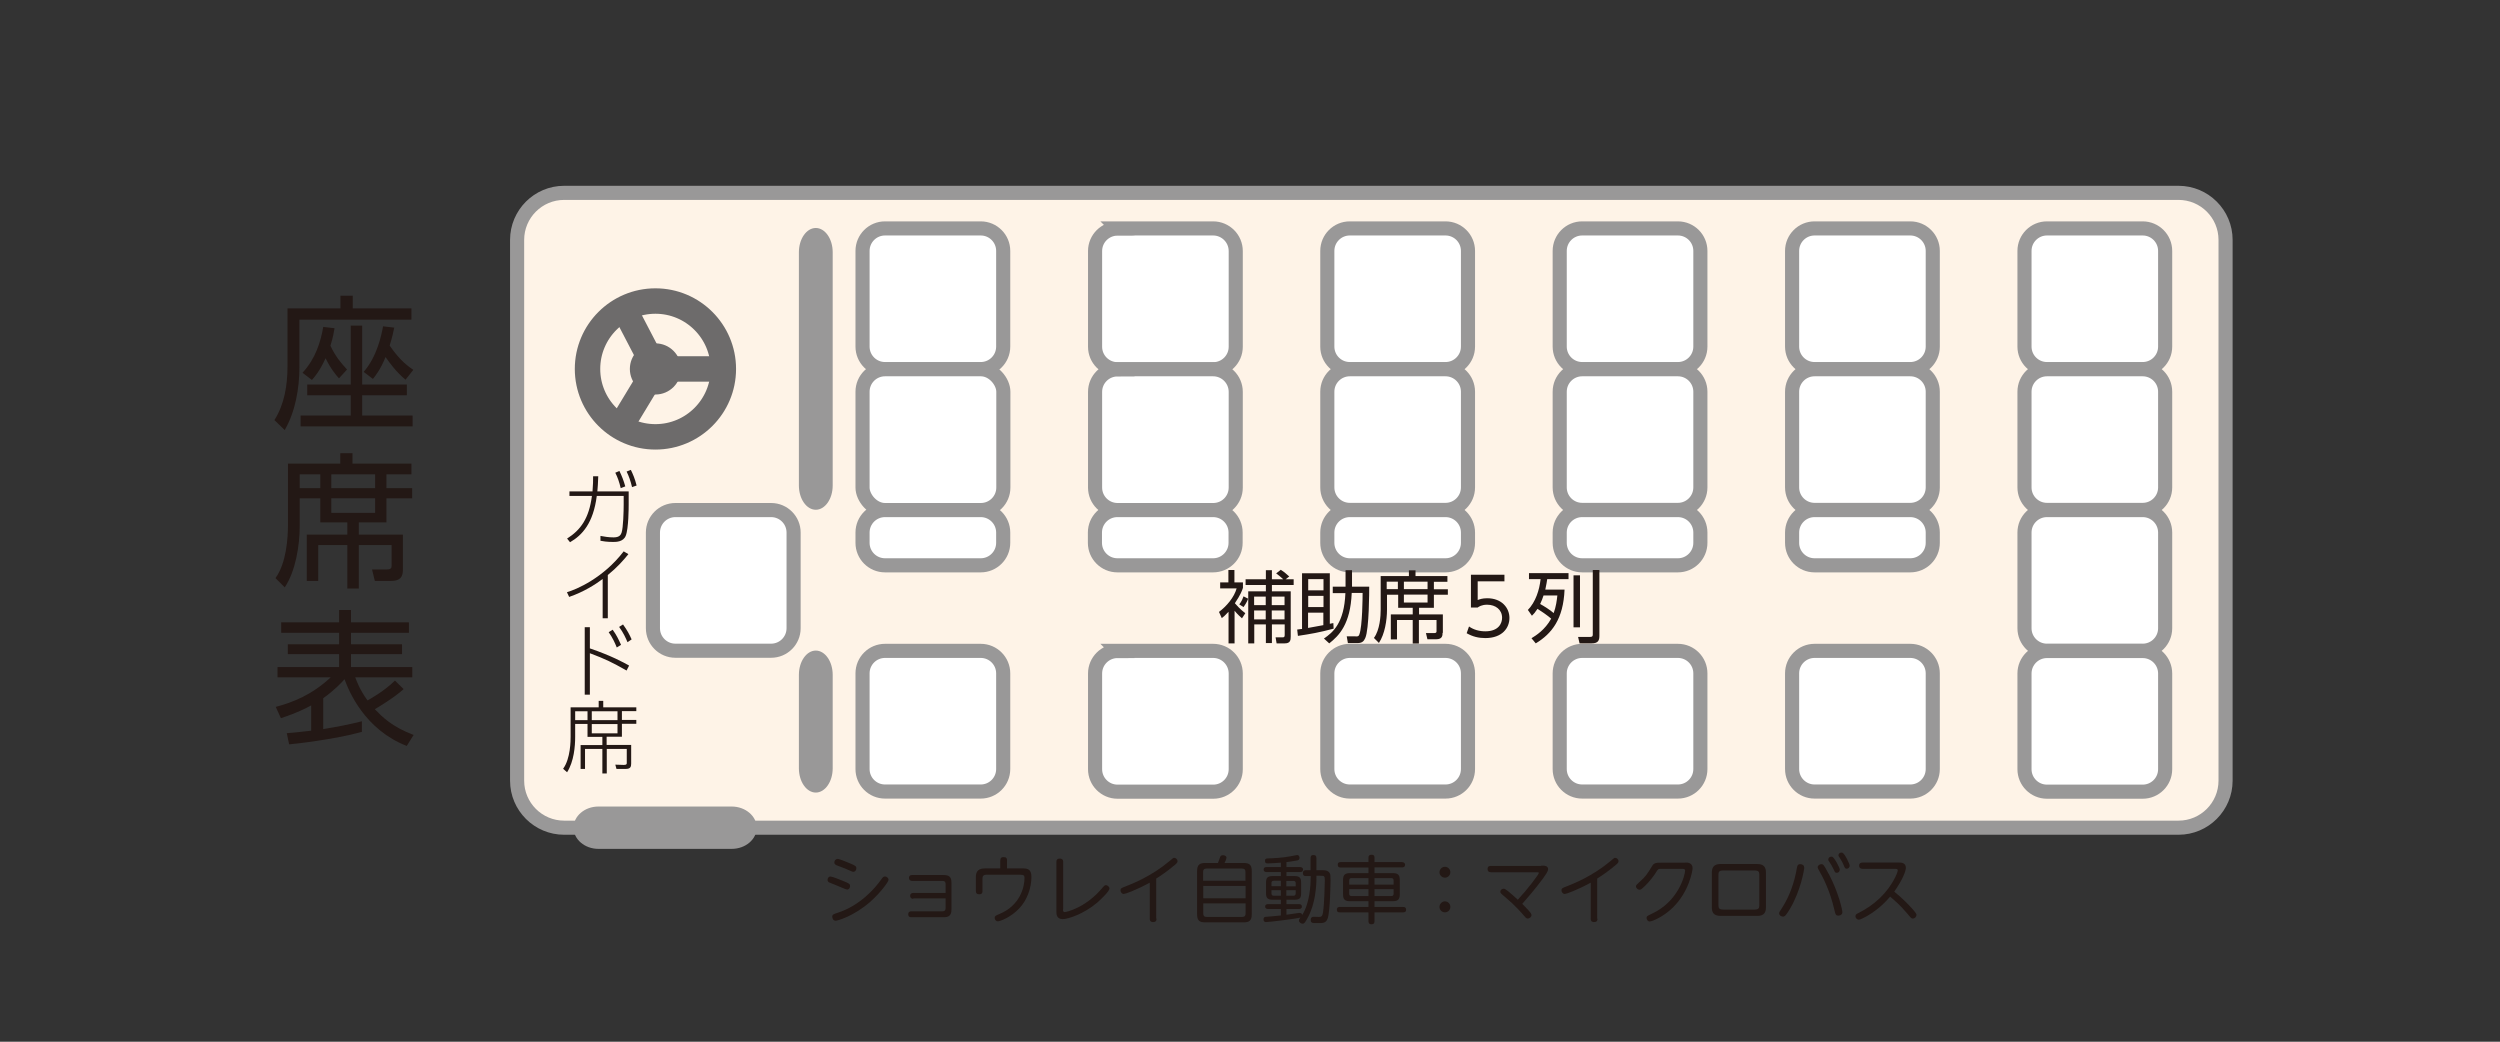 <?xml version="1.0" encoding="UTF-8"?>
<svg id="_レイヤー_1" data-name="レイヤー_1" xmlns="http://www.w3.org/2000/svg" version="1.1" viewBox="0 0 170.08 70.87">
  <rect x="0" y="0" width="170.08" height="70.87" fill="#333333" stroke="none"/>
  <!-- Generator: Adobe Illustrator 29.5.1, SVG Export Plug-In . SVG Version: 2.1.0 Build 141)  -->
  <defs>
    <style>
      .st0 {
        fill: none;
        stroke: #6d6b6b;
        stroke-width: 1.73px;
      }

      .st0, .st1, .st2 {
        stroke-miterlimit: 10;
      }

      .st1 {
        fill: #fff;
      }

      .st1, .st2 {
        stroke: #999898;
        stroke-width: .96px;
      }

      .st3 {
        fill: #231815;
      }

      .st4 {
        fill: #6d6b6b;
      }

      .st5 {
        fill: #999898;
      }

      .st2 {
        fill: #fef3e7;
      }
    </style>
  </defs>
  <g>
    <g>
      <path class="st3" d="M24,20.12v.86h3.99v.77h-7.62v3.22c0,1.47-.28,3.04-1,4.29l-.7-.68c.69-1.09.89-2.4.89-3.67v-3.93h3.6v-.86h.83ZM24.64,22.15v4.01h3.04v.73h-3.04v1.38h3.43v.74h-7.62v-.74h3.41v-1.38h-2.96v-.73h2.96v-4.01h.78ZM23.06,25.74c-.17-.19-.56-.64-.91-1.37-.39.86-.72,1.24-.93,1.48l-.64-.49c.9-.97,1.24-2.13,1.41-3.12l.77.09c-.05.28-.1.62-.28,1.19.34.72.67,1.12,1.13,1.62l-.55.6ZM27.6,25.84c-.58-.46-1.13-1.19-1.37-1.55-.35.86-.67,1.25-.86,1.49l-.63-.48c.91-1.04,1.21-2.49,1.32-3.1l.76.09c-.06.3-.13.64-.31,1.22.72,1.06,1.34,1.47,1.61,1.65l-.53.67Z"/>
      <path class="st3" d="M27.41,38.71c0,.3,0,.81-.78.81h-1.13l-.19-.78h1.03c.24,0,.3-.1.3-.23v-1.43h-2.23v2.96h-.78v-2.96h-1.98v2.44h-.78v-3.15h2.76v-.83h-1.84v-1.64h-1.4v1.87c0,1.35-.28,3.09-1.02,4.19l-.63-.63c.75-1.02.85-2.78.85-3.58v-4.21h3.56v-.71h.83v.71h4.01v.73h-1.7v.94h1.75v.69h-1.75v1.64h-1.88v.83h3v2.33ZM21.79,32.27h-1.4v.94h1.4v-.94ZM25.52,32.27h-2.98v.94h2.98v-.94ZM25.52,33.9h-2.98v.99h2.98v-.99Z"/>
      <path class="st3" d="M27.7,50.76c-2.9-1.12-3.97-3.75-4.26-4.55-.2.22-.65.72-1.45,1.29v2.1c.88-.14,1.76-.31,2.63-.53v.72c-1.84.52-4.67.83-4.95.85l-.16-.76c.39-.03.73-.06,1.66-.17v-1.72c-.35.19-.91.49-2.06.87l-.35-.77c1.17-.31,2.45-.81,3.74-2.01h-3.62v-.7h4.19v-.88h-3.49v-.67h3.49v-.78h-3.94v-.71h3.94v-.84h.81v.84h3.94v.71h-3.94v.78h3.47v.67h-3.47v.88h4.17v.7h-3.88c.09.25.3.83.83,1.57.17-.09,1.13-.62,1.87-1.35l.59.58c-.66.6-1.73,1.23-1.96,1.37.53.54,1.15,1.18,2.64,1.75l-.47.75Z"/>
    </g>
    <g>
      <path class="st2" d="M38.38,13.12h109.83c1.76,0,3.2,1.43,3.2,3.2v36.79c0,1.76-1.43,3.2-3.2,3.2H38.38c-1.76,0-3.2-1.43-3.2-3.2V16.32c0-1.76,1.43-3.2,3.2-3.2Z"/>
      <path class="st5" d="M39.02,56.31c0-.79.76-1.44,1.69-1.44h9.07c.93,0,1.7.65,1.7,1.44s-.76,1.44-1.7,1.44h-9.07c-.93,0-1.69-.65-1.69-1.44"/>
      <path class="st0" d="M39.97,25.1c0,2.55,2.07,4.62,4.62,4.62s4.62-2.07,4.62-4.62-2.07-4.62-4.62-4.62-4.62,2.07-4.62,4.62Z"/>
      <path class="st4" d="M42.85,25.1c0,.96.78,1.74,1.74,1.74s1.74-.78,1.74-1.74-.78-1.74-1.74-1.74-1.74.78-1.74,1.74"/>
      <line class="st0" x1="44.59" y1="25.1" x2="49.21" y2="25.1"/>
      <line class="st0" x1="44.59" y1="25.1" x2="42.2" y2="29.05"/>
      <line class="st0" x1="44.6" y1="25.11" x2="42.46" y2="21"/>
      <path class="st1" d="M45.95,34.7h6.51c.85,0,1.53.69,1.53,1.53v6.51c0,.85-.69,1.53-1.53,1.53h-6.51c-.85,0-1.53-.69-1.53-1.53v-6.51c0-.85.69-1.53,1.53-1.53Z"/>
      <path class="st5" d="M54.35,17.16c0-.91.52-1.65,1.15-1.65s1.15.74,1.15,1.65v15.87c0,.91-.52,1.65-1.15,1.65s-1.15-.74-1.15-1.65v-15.87Z"/>
      <path class="st5" d="M54.35,45.91c0-.91.52-1.65,1.15-1.65s1.15.74,1.15,1.65v6.36c0,.91-.52,1.65-1.15,1.65s-1.15-.74-1.15-1.65v-6.36Z"/>
      <g>
        <path class="st3" d="M38.58,36.64c.93-.59,1.49-1.37,1.69-2.9h-1.53v-.31h1.57c.04-.5.04-.72.04-1.03h.35c-.02.51-.03.71-.06,1.03h2.13v.91c0,.14,0,1.62-.2,2.11-.17.42-.65.42-.86.42-.46,0-.68-.05-.86-.08v-.33c.27.05.55.1.9.1.42,0,.49-.2.54-.33.11-.34.14-1.45.14-1.89v-.6h-1.83c-.24,1.86-.99,2.67-1.82,3.15l-.2-.25ZM42.14,32.04c.16.33.28.63.4,1.05l-.31.12c-.11-.45-.21-.73-.37-1.05l.28-.12ZM42.92,31.97c.13.27.27.58.39,1.06l-.31.11c-.11-.45-.21-.73-.37-1.06l.28-.11Z"/>
        <path class="st3" d="M41.34,42.06h-.34v-2.67c-.49.37-1.29.88-2.28,1.22l-.15-.32c.64-.19,2.46-.95,3.86-2.78l.32.19c-.34.42-.74.88-1.4,1.42v2.94Z"/>
        <path class="st3" d="M42.63,45.62c-.99-.56-1.41-.77-2.5-1.18v2.82h-.35v-4.59h.35v1.44c1.48.51,2.28.95,2.67,1.17l-.17.33ZM41.68,42.84c.26.36.39.63.57,1.03l-.29.18c-.12-.3-.29-.68-.55-1.04l.27-.17ZM42.39,42.49c.29.4.44.69.58,1.01l-.28.19c-.11-.26-.27-.63-.57-1.04l.27-.17Z"/>
        <path class="st3" d="M42.94,51.95c0,.21-.05.36-.35.36h-.65l-.08-.29.58.02c.2,0,.2-.07.2-.14v-.95h-1.36v1.67h-.3v-1.67h-1.18v1.36h-.3v-1.62h1.48v-.56h-1.01v-.88h-.84v.88c0,.64-.08,1.67-.55,2.41l-.27-.24c.51-.69.51-1.94.51-2.18v-2h1.91v-.44h.31v.44h2.25v.26h-.98v.6h.98v.26h-.98v.88h-1.04v.56h1.67v1.26ZM39.97,48.39h-.84v.6h.84v-.6ZM42.01,48.39h-1.75v.6h1.75v-.6ZM42.01,49.26h-1.75v.63h1.75v-.63Z"/>
      </g>
      <g>
        <path class="st1" d="M123.45,15.54h6.51c.85,0,1.53.69,1.53,1.53v6.51c0,.85-.69,1.53-1.53,1.53h-6.51c-.85,0-1.53-.69-1.53-1.53v-6.51c0-.85.69-1.53,1.53-1.53Z"/>
        <path class="st1" d="M91.83,15.54h6.51c.85,0,1.53.69,1.53,1.53v6.51c0,.85-.69,1.53-1.53,1.53h-6.51c-.85,0-1.53-.69-1.53-1.53v-6.51c0-.85.69-1.53,1.53-1.53Z"/>
        <path class="st1" d="M76.02,15.54h6.51c.85,0,1.54.69,1.54,1.54v6.51c0,.85-.69,1.53-1.53,1.53h-6.51c-.85,0-1.53-.69-1.53-1.53v-6.51c0-.85.69-1.53,1.53-1.53Z"/>
        <path class="st1" d="M60.21,15.54h6.51c.85,0,1.53.69,1.53,1.53v6.51c0,.85-.69,1.53-1.53,1.53h-6.51c-.85,0-1.53-.69-1.53-1.53v-6.51c0-.85.69-1.53,1.53-1.53Z"/>
        <path class="st1" d="M123.45,25.12h6.51c.85,0,1.53.69,1.53,1.53v6.51c0,.85-.69,1.53-1.53,1.53h-6.51c-.85,0-1.53-.69-1.53-1.53v-6.51c0-.85.69-1.53,1.53-1.53Z"/>
        <path class="st1" d="M91.83,25.12h6.51c.85,0,1.53.69,1.53,1.53v6.51c0,.85-.69,1.53-1.53,1.53h-6.51c-.85,0-1.53-.69-1.53-1.53v-6.51c0-.85.69-1.53,1.53-1.53Z"/>
        <path class="st1" d="M76.02,25.12h6.51c.85,0,1.54.69,1.54,1.54v6.51c0,.85-.69,1.53-1.53,1.53h-6.51c-.85,0-1.53-.69-1.53-1.53v-6.51c0-.85.69-1.53,1.53-1.53Z"/>
        <rect class="st1" x="58.68" y="25.12" width="9.58" height="9.58" rx="1.53" ry="1.53"/>
        <path class="st1" d="M60.21,34.7h6.51c.85,0,1.53.69,1.53,1.53v.7c0,.85-.69,1.53-1.53,1.53h-6.51c-.85,0-1.53-.69-1.53-1.53v-.7c0-.85.69-1.53,1.53-1.53Z"/>
        <path class="st1" d="M76.02,34.7h6.51c.85,0,1.53.69,1.53,1.53v.7c0,.85-.69,1.53-1.53,1.53h-6.51c-.85,0-1.53-.69-1.53-1.53v-.7c0-.85.69-1.53,1.53-1.53Z"/>
        <path class="st1" d="M91.83,34.7h6.51c.85,0,1.53.69,1.53,1.53v.7c0,.85-.69,1.53-1.53,1.53h-6.51c-.85,0-1.53-.69-1.53-1.53v-.7c0-.85.69-1.53,1.53-1.53Z"/>
        <path class="st1" d="M107.64,34.7h6.51c.85,0,1.53.69,1.53,1.53v.7c0,.85-.69,1.53-1.53,1.53h-6.51c-.85,0-1.53-.69-1.53-1.53v-.7c0-.85.69-1.53,1.53-1.53Z"/>
        <path class="st1" d="M123.45,34.7h6.51c.85,0,1.53.69,1.53,1.53v.7c0,.85-.69,1.53-1.53,1.53h-6.51c-.85,0-1.53-.69-1.53-1.53v-.7c0-.85.69-1.53,1.53-1.53Z"/>
        <path class="st1" d="M123.45,44.28h6.51c.85,0,1.53.69,1.53,1.53v6.51c0,.85-.69,1.53-1.53,1.53h-6.51c-.85,0-1.53-.69-1.53-1.53v-6.51c0-.85.69-1.53,1.53-1.53Z"/>
        <path class="st1" d="M91.83,44.28h6.51c.85,0,1.53.69,1.53,1.53v6.51c0,.85-.69,1.53-1.53,1.53h-6.51c-.85,0-1.53-.69-1.53-1.53v-6.51c0-.85.69-1.53,1.53-1.53Z"/>
        <path class="st1" d="M76.02,44.28h6.51c.85,0,1.54.69,1.54,1.54v6.51c0,.85-.69,1.53-1.53,1.53h-6.51c-.85,0-1.53-.69-1.53-1.53v-6.51c0-.85.69-1.53,1.53-1.53Z"/>
        <path class="st1" d="M60.21,44.28h6.51c.85,0,1.53.69,1.53,1.53v6.51c0,.85-.69,1.53-1.53,1.53h-6.51c-.85,0-1.53-.69-1.53-1.53v-6.51c0-.85.69-1.53,1.53-1.53Z"/>
        <path class="st1" d="M139.26,34.7h6.51c.85,0,1.53.69,1.53,1.53v6.51c0,.85-.69,1.53-1.53,1.53h-6.51c-.85,0-1.53-.69-1.53-1.53v-6.51c0-.85.69-1.53,1.53-1.53Z"/>
        <path class="st1" d="M107.64,15.54h6.51c.85,0,1.53.69,1.53,1.53v6.51c0,.85-.69,1.53-1.53,1.53h-6.51c-.85,0-1.53-.69-1.53-1.53v-6.51c0-.85.69-1.53,1.53-1.53Z"/>
        <path class="st1" d="M107.64,25.12h6.51c.85,0,1.53.69,1.53,1.53v6.51c0,.85-.69,1.53-1.53,1.53h-6.51c-.85,0-1.53-.69-1.53-1.53v-6.51c0-.85.69-1.53,1.53-1.53Z"/>
        <g>
          <path class="st1" d="M139.26,15.54h6.51c.85,0,1.53.69,1.53,1.53v6.51c0,.85-.69,1.53-1.53,1.53h-6.51c-.85,0-1.53-.69-1.53-1.53v-6.51c0-.85.69-1.53,1.53-1.53Z"/>
          <path class="st1" d="M139.26,25.12h6.51c.85,0,1.53.69,1.53,1.53v6.51c0,.85-.69,1.53-1.53,1.53h-6.51c-.85,0-1.53-.69-1.53-1.53v-6.51c0-.85.69-1.53,1.53-1.53Z"/>
        </g>
        <path class="st1" d="M139.26,44.29h6.51c.85,0,1.53.69,1.53,1.53v6.51c0,.85-.69,1.53-1.53,1.53h-6.51c-.85,0-1.53-.69-1.53-1.53v-6.51c0-.85.69-1.53,1.53-1.53Z"/>
        <path class="st1" d="M107.64,44.28h6.51c.85,0,1.53.69,1.53,1.53v6.51c0,.85-.69,1.53-1.53,1.53h-6.51c-.85,0-1.53-.69-1.53-1.53v-6.51c0-.85.69-1.53,1.53-1.53Z"/>
        <g>
          <path class="st3" d="M84.51,42.08c-.12-.11-.31-.27-.52-.53v2.22h-.41v-2.15c-.25.27-.35.35-.46.43l-.19-.42c.52-.39,1.03-.99,1.2-1.6h-1.12v-.41h.56v-.84h.41v.84h.58v.37c-.05.17-.16.47-.55,1.05.12.14.35.4.71.68l-.23.35ZM84.91,40.73c-.03.09-.09.26-.31.57l-.29-.18c.17-.21.26-.46.29-.55l.31.16ZM87.13,38.76c.19.12.32.22.58.46l-.25.19h.55v.39h-1.48v.43h1.28v3.07c0,.26-.03.47-.41.47h-.55l-.07-.41h.45c.1,0,.17,0,.17-.15v-.73h-.87v1.27h-.41v-1.27h-.79v1.29h-.41v-3.54h1.2v-.43h-1.38v-.39h1.38v-.62h.41v.62h.77c-.2-.19-.33-.29-.48-.4l.32-.25ZM86.11,40.59h-.79v.58h.79v-.58ZM86.11,41.53h-.79v.61h.79v-.61ZM87.39,40.59h-.87v.58h.87v-.58ZM87.39,41.53h-.87v.61h.87v-.61Z"/>
          <path class="st3" d="M90.72,42.77c-.97.26-1.55.36-2.42.49l-.05-.43c.24-.03.26-.04.33-.04v-3.79h1.89v3.44s.2-.05.24-.05l.02.39ZM90.04,39.4h-1.04v.76h1.04v-.76ZM90.04,40.54h-1.04v.76h1.04v-.76ZM88.99,42.72c.22-.04.5-.09,1.04-.19v-.85h-1.04v1.05ZM90.07,43.44c.6-.41,1.38-1.04,1.46-3.09h-.86v-.44h.87v-1.12h.44v1.12h1.17c0,.26,0,2.9-.27,3.5-.1.23-.23.34-.53.34h-.65l-.08-.46h.55c.16.02.26.02.31-.13.21-.56.22-2.58.22-2.82h-.74c-.09,2.13-.86,2.9-1.53,3.43l-.36-.33Z"/>
          <path class="st3" d="M98.14,43.05c0,.16,0,.44-.42.44h-.61l-.1-.42h.56c.13,0,.16-.05.16-.12v-.77h-1.2v1.6h-.42v-1.6h-1.07v1.32h-.42v-1.7h1.49v-.45h-.99v-.89h-.76v1.01c0,.73-.15,1.67-.55,2.27l-.34-.34c.41-.55.46-1.5.46-1.93v-2.28h1.92v-.39h.45v.39h2.17v.39h-.92v.51h.95v.37h-.95v.89h-1.01v.45h1.62v1.26ZM95.1,39.57h-.76v.51h.76v-.51ZM97.12,39.57h-1.61v.51h1.61v-.51ZM97.12,40.45h-1.61v.54h1.61v-.54Z"/>
          <path class="st3" d="M102.34,39.55h-1.81v1.27c.14-.05.31-.12.65-.12.99,0,1.51.66,1.51,1.34s-.49,1.37-1.64,1.37c-.47,0-.86-.1-1.27-.33l.16-.46c.32.23.71.33,1.11.33.92,0,1.14-.56,1.14-.92,0-.55-.44-.89-1.02-.89-.36,0-.56.13-.64.19h-.46v-2.23h2.28v.46Z"/>
          <path class="st3" d="M103.94,41.5c.53-.54.79-1.36.87-2.1h-.79v-.41h2.69v.41h-1.45c-.03.18-.05.36-.13.71h1.31c-.08,2.01-.87,3-1.96,3.66l-.29-.35c.31-.19.91-.56,1.34-1.33-.26-.23-.69-.52-.93-.67-.16.24-.27.37-.38.47l-.28-.4ZM105.01,40.51c-.08.23-.12.36-.23.58.27.15.67.4.92.62.16-.45.21-.83.25-1.2h-.95ZM107.49,42.68h-.44v-3.54h.44v3.54ZM108.81,43.23c0,.32-.06.54-.53.54h-.82l-.1-.44h.82c.13,0,.18-.03.18-.16v-4.39h.45v4.45Z"/>
        </g>
      </g>
    </g>
  </g>
  <g>
    <path class="st3" d="M56.52,59.64c.14,0,.65.22.83.29.42.17.48.2.48.36,0,.12-.08.23-.2.23-.07,0-.66-.26-.78-.31-.07-.03-.44-.17-.47-.19-.04-.04-.08-.08-.08-.16,0-.08.05-.23.21-.23ZM56.62,62.37c0-.15.08-.18.36-.27,1.57-.5,2.61-1.75,2.95-2.24.12-.17.17-.23.27-.23.15,0,.25.12.25.22,0,.15-.58.91-1.22,1.48-1.17,1.03-2.28,1.31-2.37,1.31-.18,0-.24-.17-.24-.26ZM56.96,58.43c.15,0,.71.24.9.32.3.13.4.17.4.32,0,.12-.08.24-.2.24-.04,0-.08,0-.17-.05-.27-.13-.62-.26-.94-.38-.08-.03-.19-.08-.19-.21,0-.09.07-.23.21-.23Z"/>
    <path class="st3" d="M62.13,61.15s-.21,0-.21-.2c0-.17.13-.2.21-.2h2.2v-.59c0-.11,0-.23-.24-.23h-2.05s-.2,0-.2-.2c0-.17.12-.2.2-.2h2.15c.37,0,.54.12.54.51v1.85c0,.45-.25.51-.54.51h-2.19c-.06,0-.21,0-.21-.2,0-.18.13-.2.21-.2h2.09c.23,0,.24-.12.24-.23v-.65h-2.2Z"/>
    <path class="st3" d="M68.06,58.52c0-.08,0-.21.22-.21.18,0,.23.08.23.21v.56h1.08c.29,0,.58.04.58.57,0,.77-.29,1.57-.81,2.13-.58.63-1.33.9-1.47.9s-.22-.12-.22-.24.07-.15.3-.25c1.44-.58,1.73-1.85,1.73-2.47,0-.13-.04-.21-.27-.21h-2.34c-.25,0-.25.19-.25.25v.86c0,.07,0,.22-.22.22-.16,0-.23-.07-.23-.22v-.95c0-.22.04-.59.59-.59h1.07v-.56Z"/>
    <path class="st3" d="M72.32,61.85c0,.11,0,.2.12.2.07,0,1.35-.25,2.49-1.57.22-.26.23-.26.3-.26.13,0,.25.12.25.23,0,.17-.53.69-.85.97-.93.78-1.99,1.11-2.33,1.11-.43,0-.43-.37-.43-.47v-3.43c0-.06,0-.22.23-.22s.23.17.23.22v3.22Z"/>
    <path class="st3" d="M78.68,62.5c0,.08,0,.23-.23.23-.23,0-.23-.16-.23-.23v-2.45c-.96.52-1.67.77-1.77.77-.12,0-.22-.12-.22-.25s.04-.15.38-.28c.41-.16,1.71-.67,2.93-1.69.25-.21.28-.24.34-.24.11,0,.23.1.23.23,0,.09-.05.14-.18.25-.52.44-.95.73-1.27.93v2.72Z"/>
    <path class="st3" d="M84.61,58.71c.38,0,.55.12.55.55v2.94c0,.43-.17.55-.55.55h-2.62c-.38,0-.55-.12-.55-.55v-2.94c0-.42.17-.55.55-.55h.87c.04-.11.1-.29.15-.41.02-.04.05-.12.19-.12.13,0,.24.07.24.17,0,.08-.09.27-.13.36h1.31ZM84.73,59.92v-.61c0-.14-.06-.22-.23-.22h-2.43c-.16,0-.22.08-.22.22v.61h2.88ZM81.86,60.27v.84h2.88v-.84h-2.88ZM81.86,61.46v.69c0,.14.06.23.22.23h2.43c.17,0,.23-.08.23-.23v-.69h-2.88Z"/>
    <path class="st3" d="M89.16,59.6h-.32c-.06,0-.2,0-.2-.2,0-.19.12-.2.2-.2h.32v-.82c0-.06,0-.21.19-.21.15,0,.21.06.21.21v.82h.32c.25,0,.46,0,.58.2.05.08.06.16.06.48,0,.2-.03,2.16-.2,2.62-.07.19-.2.29-.43.3-.08,0-.3,0-.41,0-.17,0-.31,0-.31-.22,0-.1.04-.21.19-.21.01,0,.32.01.38.01.21,0,.24-.12.27-.33.09-.57.12-2.05.12-2.16,0-.31-.04-.31-.33-.31h-.24v.12c0,.55-.06,1.76-.59,2.73-.21.41-.28.41-.35.41-.11,0-.25-.09-.25-.21,0-.08.03-.11.1-.21-.21.08-2.15.31-2.32.31-.08,0-.19-.01-.19-.19,0-.14.08-.17.19-.17.47-.04.52-.04.99-.09v-.44h-.88s-.19,0-.19-.16.14-.17.19-.17h.88v-.3h-.54c-.36,0-.47-.1-.47-.46v-.68c0-.36.1-.47.47-.47h.54v-.27h-.98s-.19,0-.19-.17.14-.17.19-.17h.98v-.3c-.36.02-.63.05-.89.05-.08,0-.19,0-.19-.18,0-.15.1-.15.18-.16.39-.01,1.03-.04,1.58-.15.05-.01.39-.08.42-.08.16,0,.17.16.17.19,0,.13-.08.15-.12.17-.05,0-.39.08-.77.12v.34h.94s.19,0,.19.17c0,.12-.09.17-.19.17h-.94v.27h.53c.37,0,.47.11.47.47v.68c0,.35-.09.46-.47.46h-.53v.3h.87s.18,0,.18.16c0,.15-.12.17-.18.17h-.87v.39c.41-.06.46-.06.84-.12.04,0,.07,0,.08,0,.13,0,.14.1.15.14.52-.81.58-2.06.58-2.58v-.1ZM87.14,60.3v-.38h-.48c-.12,0-.16.06-.16.16v.21h.64ZM87.14,60.56h-.64v.21c0,.1.04.17.16.17h.48v-.38ZM87.51,60.3h.64v-.21c0-.1-.04-.16-.16-.16h-.48v.38ZM87.51,60.56v.38h.48c.11,0,.16-.06.16-.17v-.21h-.64Z"/>
    <path class="st3" d="M93.1,59.41v-.39h-1.88c-.07,0-.21,0-.21-.19s.16-.18.21-.18h1.88v-.31c0-.15.09-.19.21-.19.17,0,.2.1.2.19v.31h1.87s.21,0,.21.18-.16.18-.21.18h-1.87v.39h1.25c.33,0,.47.11.47.46v.99c0,.36-.15.46-.47.46h-1.25v.39h1.94c.14,0,.21.05.21.2,0,.17-.16.17-.21.17h-1.94v.6c0,.15-.05.21-.21.21-.2,0-.2-.16-.2-.21v-.6h-1.94c-.08,0-.21,0-.21-.18,0-.19.15-.19.21-.19h1.94v-.39h-1.27c-.33,0-.46-.12-.46-.46v-.99c0-.34.14-.46.46-.46h1.27ZM93.1,59.74h-1.15c-.11,0-.16.05-.16.16v.28h1.31v-.44ZM93.1,60.96v-.47h-1.31v.31c0,.1.04.16.16.16h1.15ZM93.51,59.74v.44h1.3v-.28c0-.11-.05-.16-.16-.16h-1.14ZM93.51,60.96h1.14c.11,0,.16-.05.16-.16v-.31h-1.3v.47Z"/>
    <path class="st3" d="M98.67,59.34c0,.21-.17.37-.37.37s-.37-.17-.37-.37.17-.37.37-.37.37.16.37.37ZM98.67,61.7c0,.21-.17.37-.37.37s-.37-.17-.37-.37.17-.38.37-.38.37.16.37.38Z"/>
    <path class="st3" d="M104.85,58.89c.23,0,.47,0,.47.25,0,.14-.19.4-.33.6-.58.79-1.09,1.36-1.43,1.75.1.1.27.27.43.45.17.19.2.25.2.32,0,.12-.13.23-.25.23-.09,0-.13-.04-.22-.15-.23-.26-.66-.76-1.31-1.3-.31-.26-.34-.29-.34-.37,0-.12.11-.21.22-.21.07,0,.12.02.31.17.24.2.41.35.66.58.64-.69,1.43-1.72,1.43-1.82,0-.05-.05-.05-.16-.05h-3.1c-.15,0-.23-.07-.23-.22,0-.21.17-.21.23-.21h3.44Z"/>
    <path class="st3" d="M108.68,62.5c0,.08,0,.23-.23.23-.23,0-.23-.16-.23-.23v-2.45c-.96.52-1.67.77-1.77.77-.12,0-.22-.12-.22-.25s.04-.15.38-.28c.41-.16,1.71-.67,2.93-1.69.25-.21.28-.24.34-.24.11,0,.23.1.23.23,0,.09-.05.14-.18.25-.52.44-.95.73-1.27.93v2.72Z"/>
    <path class="st3" d="M114.67,58.68c.12,0,.48,0,.48.39,0,.15-.23,1.6-1.36,2.69-.64.62-1.39.93-1.56.93-.12,0-.21-.12-.21-.24s.03-.13.36-.29c1.83-.84,2.26-2.66,2.26-2.93,0-.12-.1-.12-.19-.12h-1.49c-.15,0-.16.02-.3.24-.09.14-.38.6-.9,1.06-.06.06-.13.12-.22.12-.12,0-.24-.11-.24-.23,0-.08.03-.1.23-.29.43-.38.53-.54.87-1.1.14-.22.29-.22.58-.22h1.7Z"/>
    <path class="st3" d="M120.14,61.74c0,.43-.22.57-.6.57h-2.48c-.48,0-.6-.24-.6-.57v-2.38c0-.42.21-.58.6-.58h2.48c.48,0,.6.24.6.58v2.38ZM116.91,61.59c0,.19.05.29.32.29h2.14c.27,0,.32-.1.32-.29v-2.08c0-.19-.05-.29-.32-.29h-2.14c-.28,0-.32.11-.32.29v2.08Z"/>
    <path class="st3" d="M122.75,59.01c0,.12-.24,1.61-1,2.86-.15.24-.29.49-.44.49-.12,0-.27-.08-.27-.23,0-.07.02-.09.15-.29.56-.85.89-1.81,1.06-2.81.02-.12.05-.24.22-.24.15,0,.27.07.27.23ZM124.41,59.44c.7,1.34.93,2.49.93,2.61,0,.24-.25.24-.27.24-.18,0-.2-.08-.27-.37-.32-1.4-.81-2.28-1.07-2.74-.04-.07-.07-.12-.07-.18,0-.13.15-.21.25-.21.12,0,.15,0,.49.65ZM125.16,59.18c0,.11-.09.2-.2.2s-.13-.05-.21-.23c-.08-.17-.19-.36-.28-.49-.08-.11-.09-.13-.09-.18,0-.09.07-.2.21-.2.01,0,.03,0,.05,0,.16.05.53.77.53.89ZM125.84,58.9c0,.1-.09.2-.2.2-.12,0-.13-.05-.21-.24-.07-.17-.15-.33-.27-.5-.06-.09-.09-.13-.09-.17,0-.08.07-.19.21-.19.02,0,.04,0,.06.01.16.05.5.77.5.89Z"/>
    <path class="st3" d="M126.71,59.11s-.23,0-.23-.21c0-.18.12-.22.23-.22h2.46c.16,0,.49,0,.49.36,0,.2-.19.76-.79,1.62.56.45.96.87,1.23,1.17.28.32.28.36.28.42,0,.11-.1.24-.24.24-.1,0-.1,0-.37-.32-.5-.6-.88-.91-1.18-1.17-.24.27-.72.83-1.59,1.33-.14.08-.44.24-.54.24s-.23-.09-.23-.24c0-.12.08-.15.19-.21,1.08-.53,1.99-1.37,2.52-2.45.02-.04.17-.35.17-.46,0-.08-.06-.1-.18-.1h-2.23Z"/>
  </g>
</svg>